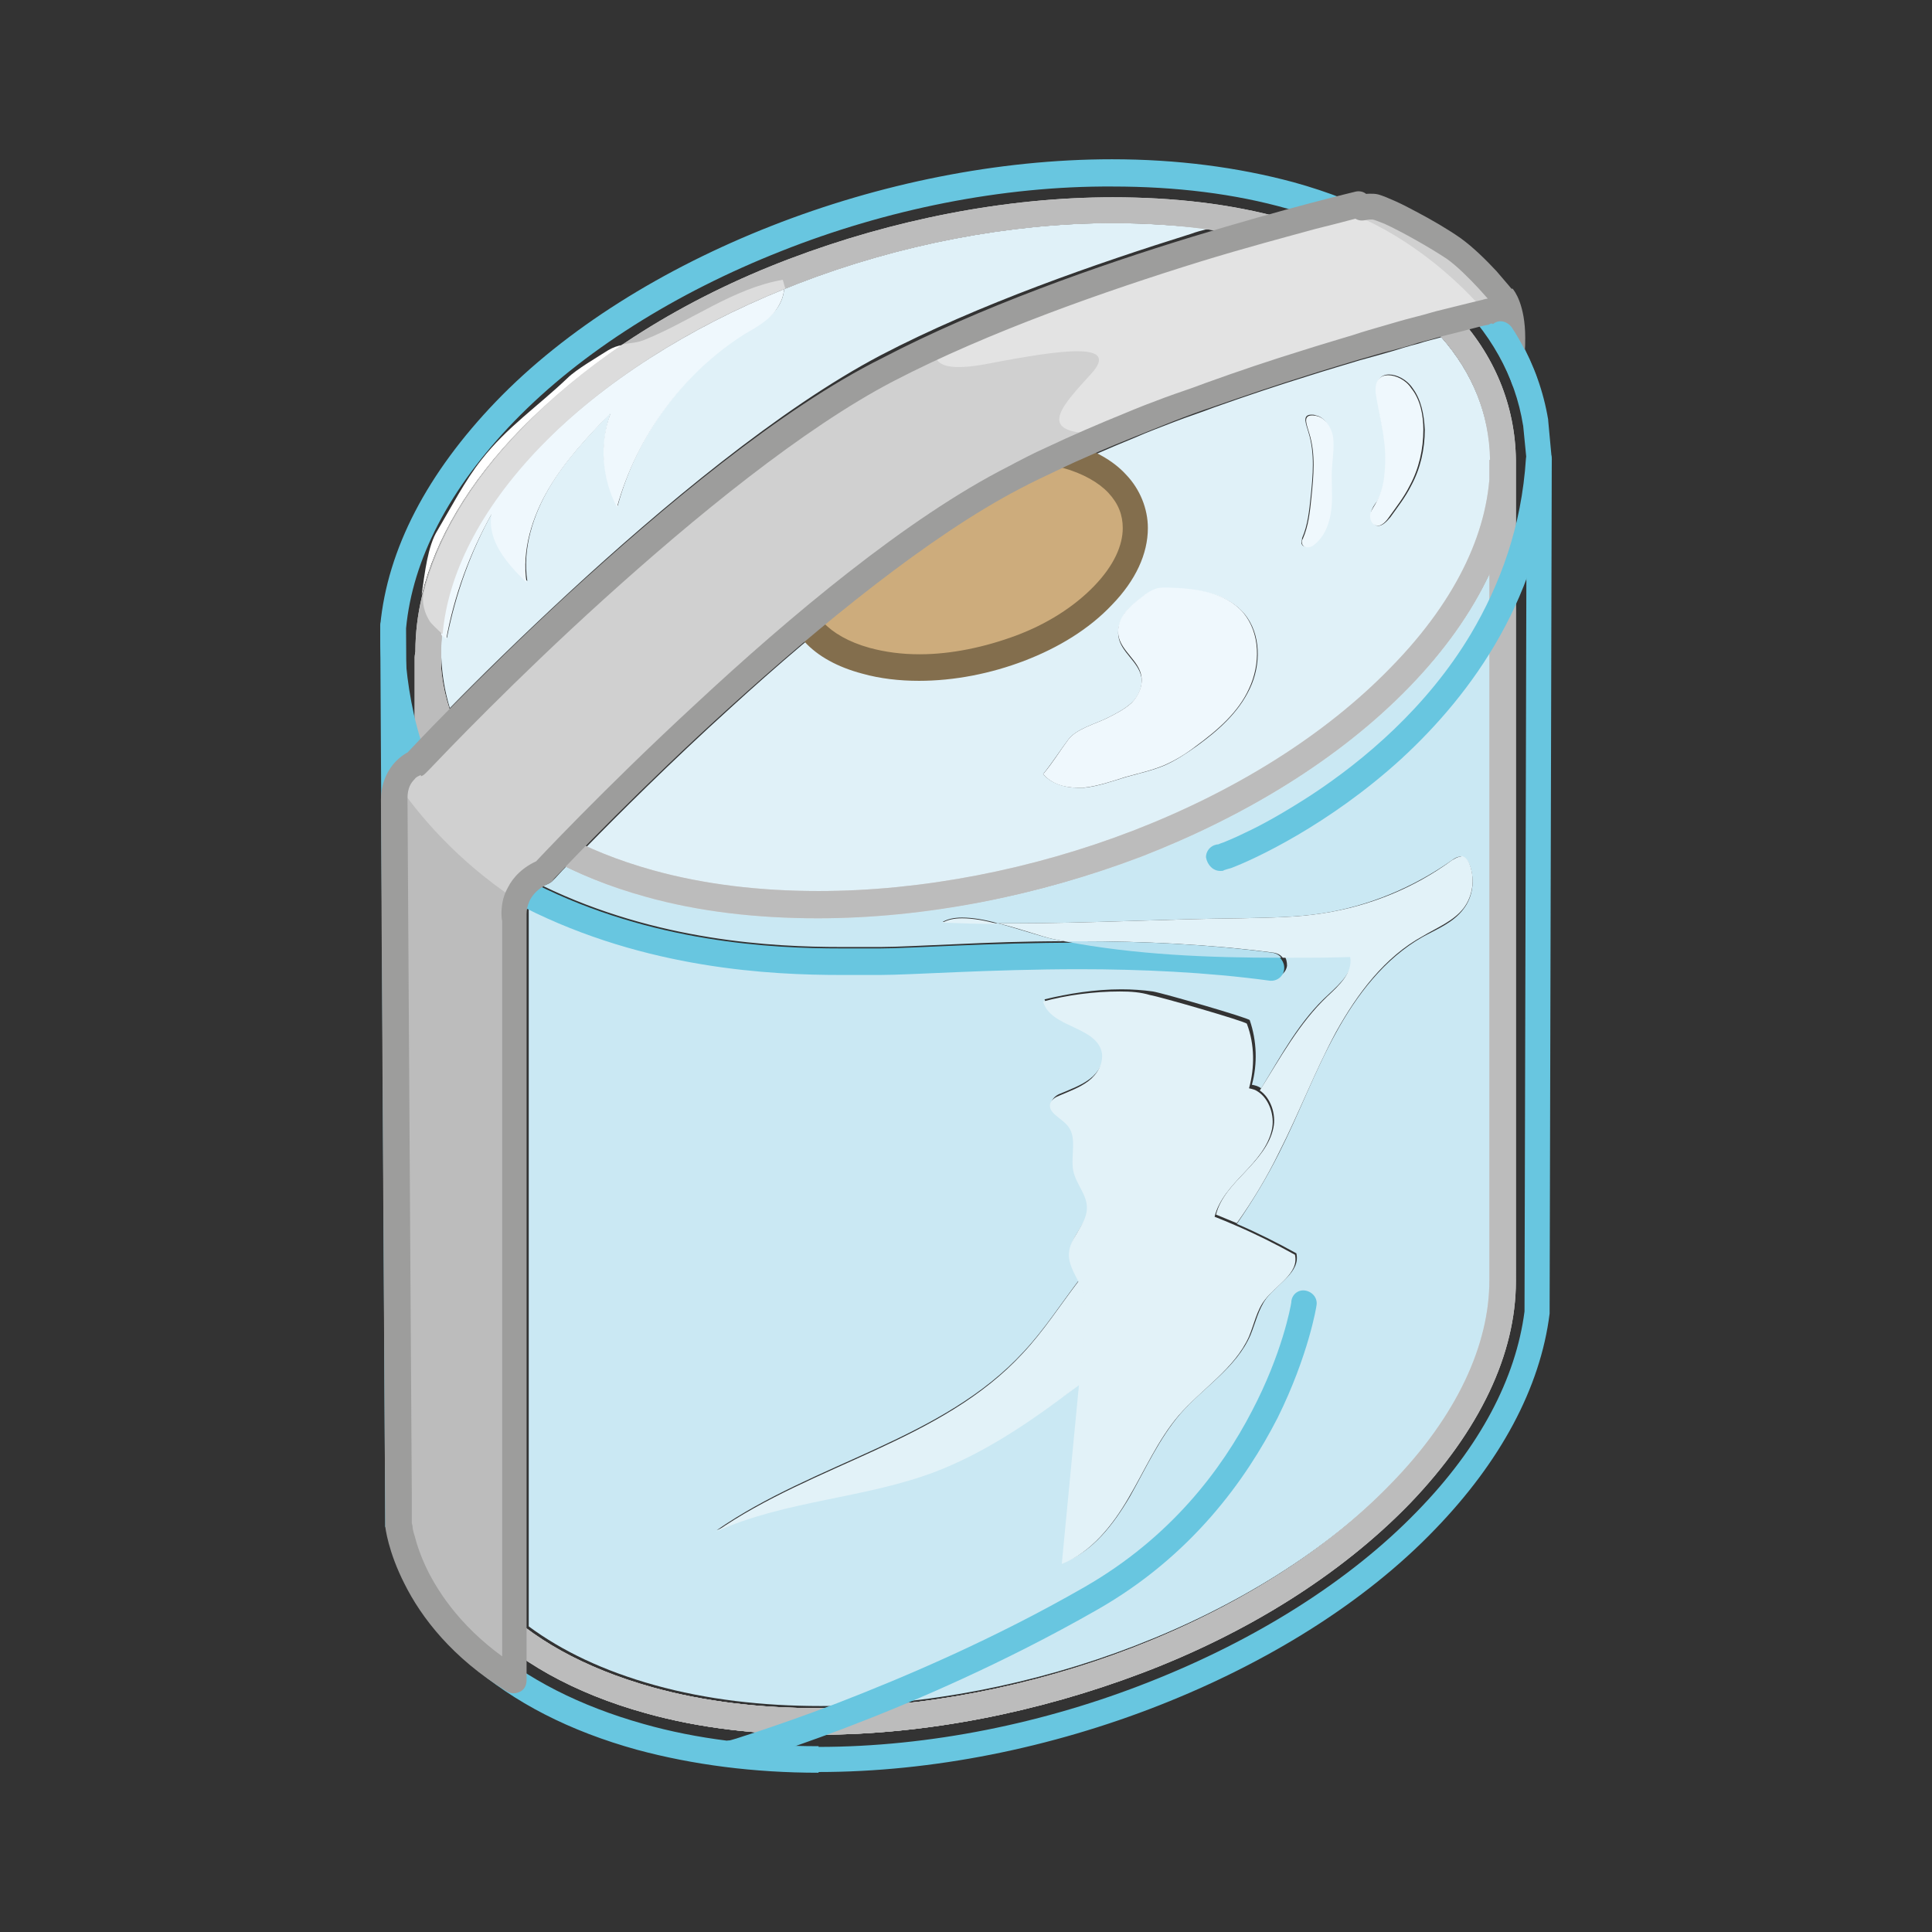 <?xml version="1.0" encoding="UTF-8"?>
<!-- Generator: Adobe Illustrator 28.3.0, SVG Export Plug-In . SVG Version: 6.00 Build 0)  -->
<svg xmlns="http://www.w3.org/2000/svg" xmlns:xlink="http://www.w3.org/1999/xlink" version="1.1" id="Livello_1" x="0px" y="0px" viewBox="0 0 269.3 269.3" style="enable-background:new 0 0 269.3 269.3;" xml:space="preserve">
<rect x="0" y="0" width="269.3" height="269.3" fill="#333333" stroke="none"/>
<style type="text/css">
	.st0{fill:#E0F1F8;}
	.st1{fill:#CAE8F3;}
	.st2{fill:#DADADA;}
	.st3{fill:#CDAC7C;}
	.st4{fill:#836E4D;}
	.st5{fill:#BCBCBC;}
	.st6{fill:#68C6E0;}
	.st7{fill:#D0D0D0;}
	.st8{fill:#E3E3E3;}
	.st9{fill:#9D9D9C;}
	.st10{fill:#EFF8FD;}
	.st11{fill:#FFFFFF;}
	.st12{fill:#DCDCDC;}
	.st13{fill:#E2F2F8;}
	.st14{fill:#B8E1F0;}
</style>
<g>
	<path class="st0" d="M155.1,31.1L155.1,31.1c-14.4,0-29.8,3-43.8,8.4c-0.7,0.3-1.3,0.5-2,0.8c-0.1,1.2-0.6,2.3-1.4,3.2   c-1.1,1.2-2.5,2-3.9,2.8c-8.6,5.4-15.2,14.2-17.9,24.2c-2.2-3.9-2.5-8.9-0.9-13.1c-3.1,3.3-6.3,6.6-8.6,10.5   c-2.3,3.9-3.8,8.6-3.1,13.1c-2.6-2.6-5.5-5.8-4.9-9.5c-3,5.4-5.1,11.3-6.3,17.4c0,0,0,0,0,0c-0.1,0-0.4-0.2-0.7-0.6   c-0.1,0.8-0.1,1.6-0.1,2.4c0,0.3,0,0.5,0,0.8c0.1,2.5,0.5,4.9,1.2,7.2c4-4.1,9.8-9.8,16.5-16c13-12,29.5-25.8,43.6-33.2   c13.6-7.1,30.1-12.8,43.2-16.9c0.8-0.3,1.6-0.5,2.4-0.7C164.1,31.4,159.6,31.1,155.1,31.1 M176.4,33.6c-2.8,0.8-5.9,1.7-9.3,2.7   c-13,4-29.3,9.7-42.6,16.6c-12.7,6.6-27.9,19-40.4,30.4c-8.3,7.6-15.4,14.6-19.9,19.2c1.2,2.4,2.9,4.7,4.9,6.9   c2.5,2.6,5.5,4.9,9.1,6.9c4-4.1,10.7-10.8,18.7-18.2c13-12,29.5-25.8,43.6-33.2c1.7-0.9,3.5-1.7,5.2-2.6c3.6-1.7,7.3-3.3,11-4.8   c1.9-0.8,3.7-1.5,5.6-2.2c1.9-0.7,3.7-1.4,5.6-2c4.6-1.6,9.1-3.1,13.4-4.5c2.5-0.8,5-1.5,7.2-2.2c1.5-0.4,3-0.9,4.3-1.3   c1.4-0.4,2.7-0.7,3.9-1.1c0.4-0.1,0.7-0.2,1.1-0.3c-4.8-4.2-11.4-7.6-19.7-9.9C177.6,33.9,177,33.7,176.4,33.6 M200.9,47   c-1,0.3-2,0.5-3.2,0.9c-1.2,0.3-2.5,0.7-3.8,1.1c-1.4,0.4-2.8,0.8-4.3,1.2c-2.3,0.7-4.7,1.4-7.2,2.2c-4.2,1.3-8.7,2.8-13.2,4.4   c-1.8,0.7-3.7,1.3-5.5,2c-1.8,0.7-3.7,1.4-5.5,2.2c-3.7,1.5-7.3,3.1-10.8,4.7c-1.7,0.8-3.5,1.7-5.1,2.5   c-12.7,6.6-27.9,19-40.4,30.4c-8.5,7.7-15.7,14.9-20.2,19.5c2.8,1.3,6,2.4,9.4,3.4c7.1,2,15,2.9,23.1,2.9h0c14.4,0,29.8-3,43.8-8.4   c14-5.4,26.8-13.2,36-22.8c9.4-9.7,13.8-19.7,13.8-28.6l0-0.4C207.6,57.8,205.3,52,200.9,47 M192.1,73.3c-0.1,0-0.2,0-0.3-0.1   c-0.6-0.2-0.8-1-0.7-1.7c0.1-0.6,0.5-1.2,0.9-1.7c0.7-1.2,1-2.7,1.1-4.1c0.4-3.9-0.7-7-1.2-10.7c-0.3-2,0.6-2.8,1.7-2.8   c1.1,0,2.5,0.7,3.3,1.9c1.2,1.6,1.6,3.7,1.7,5.8c0,2.7-0.6,5.4-1.9,7.8c-0.8,1.6-1.9,3-2.9,4.4C193.3,72.7,192.7,73.3,192.1,73.3    M182.1,76.2c-0.3,0-0.6-0.1-0.7-0.5c0-0.2,0.1-0.5,0.1-0.7c0.8-1.8,1-3.9,1.2-5.8c0.3-2.9,0.6-6-0.3-8.9c-0.3-1.1-1-2.5,0.4-2.5   c0.2,0,0.4,0,0.6,0.1c1.2,0.2,2,1.6,2.2,2.8c0.2,1.3,0,2.7-0.1,4c-0.1,2,0.1,4-0.1,6c-0.2,2-0.9,4.1-2.5,5.2   C182.8,76.1,182.4,76.2,182.1,76.2 M150.2,109.8c-1.8,0-3.7-0.6-4.8-1.9c1.3-1.6,2.3-3.2,3.5-4.8c1.1-1.5,3.8-2.2,5.4-3   c1.2-0.6,2.4-1.2,3.4-2.1c1-0.9,1.6-2.3,1.4-3.6c-0.4-2.2-2.9-3.5-3.2-5.7c-0.2-1.1,0.3-2.3,0.9-3.2c0.7-0.9,1.6-1.6,2.5-2.3   c0.5-0.4,1.1-0.8,1.7-1c0.5-0.2,1-0.2,1.5-0.2c0.1,0,0.3,0,0.4,0c3.8,0.1,8,0.6,10.5,3.5c2.4,2.8,2.4,7.2,0.8,10.5   c-1.6,3.4-4.5,5.9-7.4,8c-1.4,1-2.9,2-4.5,2.7c-1.7,0.7-3.5,1.1-5.3,1.6c-2,0.6-3.9,1.3-5.9,1.5   C150.7,109.8,150.5,109.8,150.2,109.8"></path>
	<path class="st1" d="M207.7,79.8c-2.5,5.3-6.2,10.7-11.3,15.9c-9.7,10-22.9,18.1-37.3,23.6c-14.4,5.6-30.1,8.6-45.1,8.6   c-8.4,0-16.5-1-24-3c-4.1-1.1-7.8-2.5-11.1-4.1c-0.7,0.7-1.2,1.3-1.5,1.6c-0.3,0.3-0.4,0.4-0.4,0.4c-0.2,0.2-0.4,0.3-0.6,0.4   c-0.3,0.1-0.5,0.2-0.7,0.3c15.9,7.7,32.1,8.5,41.5,8.5h0.1c2.2,0,4.1,0,5.5,0h0c2.1,0,5.8-0.2,10.6-0.4c4.3-0.2,9.4-0.4,15-0.4   c-0.5-0.1-1.1-0.2-1.6-0.3c-1.8-0.4-4.7-1.4-7.7-2.2c-2.6,0-5.1-0.1-7.7-0.2c0.7-0.4,1.6-0.6,2.7-0.6c1.5,0,3.2,0.3,5,0.8   c0.7,0,1.4,0,2.1,0c10.6,0,21.3-0.6,31.8-0.7c3.8-0.1,7.6-0.1,11.4-0.7c6.4-1,12.6-3.6,18-7.4c0.4-0.3,0.8-0.5,1.2-0.5   c0,0,0.1,0,0.1,0c0.6,0.1,1,0.7,1.2,1.3c0.7,2,0.4,4.3-0.9,6c-1.4,1.9-3.7,2.8-5.7,3.9c-5.3,3-9.2,8.1-12.1,13.4   c-3,5.4-5.1,11.2-7.9,16.7c-1.7,3.4-3.7,6.7-5.9,9.9c2.8,1.2,5.6,2.6,8.3,4.1c0.6,2.6-2.6,4.2-4.2,6.3c-1.1,1.5-1.5,3.4-2.2,5.1   c-2,4.6-6.6,7.3-9.8,11c-2.9,3.4-4.8,7.6-7,11.5c-2.3,3.9-5.2,7.7-9.3,9.2c0.8-8.3,1.6-16.7,2.4-25c-0.9,0.7-1.8,1.4-2.7,2   c-5.4,4-11,7.7-17.3,10.1c-9.9,3.8-21,4-30.7,8.4c13.7-9.5,31.5-12.6,42.8-24.9c2.9-3.1,5.2-6.7,7.8-10.1c-0.6-1.3-1.4-2.5-1.3-3.9   c0.1-2.3,2.5-3.9,2.5-6.2c0-1.9-1.5-3.5-1.9-5.3c-0.4-2.1,0.6-4.7-0.8-6.3c-0.9-1-2.8-1.8-2.4-3.1c0.2-0.5,0.7-0.9,1.3-1.1   c1.4-0.6,2.8-1.1,4-2c1.2-0.9,2.1-2.4,1.9-3.9c-0.6-3.8-7.1-3.5-8.2-7.2c3.3-0.8,7-1.4,10.7-1.4c1.5,0,3,0.1,4.4,0.3   c1.3,0.2,13.4,3.7,13.5,4c1,2.9,1.1,6.1,0.3,9c0.5,0.1,0.9,0.2,1.3,0.5c2.8-4.6,5.4-9.5,9.4-13.1c1.6-1.5,3.6-3.3,3.2-5.5   c-2.9,0-5.8,0.1-8.7,0.1c-0.3,0-0.5,0-0.7,0c0.3,0.4,0.4,0.9,0.4,1.4c-0.1,0.9-0.9,1.6-1.8,1.6c-0.1,0-0.2,0-0.2,0   c-8.8-1.2-18.1-1.6-26.5-1.6h0c-6.3,0-12.2,0.2-17,0.4c-4.8,0.2-8.6,0.4-10.8,0.4c-1.3,0-3.2,0-5.5,0c-9.7,0-26.9-0.8-43.8-9.2   c-0.1,0.3-0.1,0.6-0.1,0.8c0,0.2,0,0.4,0,0.4l0,0.3v99c4.6,3.4,10.4,6.2,17.6,8.2c7.2,2,15,2.9,23.1,2.9h0c14.4,0,29.8-3,43.8-8.4   c14-5.4,26.7-13.2,36-22.8c9.4-9.7,13.7-19.6,13.8-28.4c0-0.1,0-0.2,0-0.3V79.8z M61.6,105.2c0,0-0.1,0.1-0.1,0.1v4.4   c0.9,1.8,2,3.5,3.2,5.1c2,2.6,4.4,4.9,7.5,6.9c0.7-0.6,1.5-1.2,2.5-1.7c0.2-0.2,0.5-0.6,1-1c-3.5-2.1-6.6-4.4-9.1-7   C64.6,109.8,62.9,107.6,61.6,105.2 M61.4,116.5l0,88.6v0.4c0,0,0,0.1,0,0.1c0.2,6.6,2.7,12.6,7.7,17.7c0.2,0.3,0.5,0.5,0.7,0.7   v-95.8c0-0.2-0.1-0.5-0.1-0.8c0-0.7,0.1-1.6,0.4-2.6c-3.4-2.2-6.1-4.8-8.4-7.6C61.7,116.9,61.6,116.7,61.4,116.5"></path>
	<path class="st2" d="M209.5,64.1v-1.8h0c-0.5,0-0.9,0.2-1.3,0.5c-0.3,0.4-0.5,0.8-0.5,1.3v0.4c0,8.9-4.3,18.8-13.8,28.5   c-9.3,9.6-22,17.4-36,22.8c-14,5.4-29.4,8.4-43.8,8.4c-8.1,0-15.9-0.9-23.1-2.9c-9.7-2.7-17-6.9-21.9-12   c-4.9-5.1-7.5-11.1-7.7-17.7c0-0.5-0.3-1-0.7-1.4c-0.4-0.3-0.9-0.5-1.5-0.4l0,0c-0.8,0.2-1.4,0.9-1.4,1.8l0,113.4v0.4v0.1   c0,0.6,0.3,1.1,0.7,1.5c0.4,0.4,1,0.5,1.6,0.3h0l-0.5-1.8l-1.8,0.1c0.2,7.5,3.2,14.5,8.7,20.2c5.5,5.7,13.4,10.2,23.5,13   c7.5,2.1,15.6,3,24,3c14.9,0,30.6-3.1,45.1-8.6s27.6-13.6,37.3-23.6c9.8-10.2,14.8-20.9,14.8-31l-1.8,0l0.3,1.8l0,0   c0.8-0.2,1.5-0.9,1.5-1.8V64.1c0-1-0.8-1.8-1.8-1.8V64.1h-1.8v114.4h1.8l-0.3-1.8l0,0c-0.8,0.2-1.5,0.9-1.5,1.8   c0,8.8-4.4,18.8-13.8,28.4c-9.3,9.6-22,17.4-36,22.8c-14,5.4-29.4,8.4-43.8,8.4c-8.1,0-15.9-0.9-23.1-2.9c-9.7-2.7-17-6.9-21.9-12   c-4.9-5.1-7.5-11.2-7.7-17.7c0-0.6-0.3-1.1-0.7-1.4s-1-0.4-1.5-0.3h0l0.5,1.8h1.8v-0.1v-0.4l0-113.4h-1.8l0.4,1.8l0,0l-0.4-1.8   l-1.8,0.1c0.2,7.5,3.2,14.5,8.7,20.2c5.5,5.7,13.4,10.2,23.5,13c7.5,2.1,15.6,3,24,3c14.9,0,30.6-3.1,45.1-8.6   c14.4-5.6,27.6-13.6,37.3-23.6c9.9-10.2,14.8-21,14.8-31.1v-0.4L209.5,64.1l0,1.8h0V64.1h-1.8H209.5z"></path>
	<path class="st2" d="M209.5,64.1v-1.8h0c-0.5,0-0.9,0.2-1.3,0.5c-0.3,0.3-0.5,0.8-0.5,1.3v0L209.5,64.1l1.8,0   c-0.1-7.6-3-14.7-8.5-20.5s-13.4-10.3-23.7-13.1c-7.5-2.1-15.6-3-24-3c-14.9,0-30.6,3.1-45.1,8.6S82.4,49.7,72.7,59.7   c-9.9,10.2-14.8,21-14.8,31.1c0,0.3,0,0.6,0,0.9l1.8-0.1l-0.4-1.8l0,0c-0.8,0.2-1.4,0.9-1.4,1.8l0,113.4v0.4v0.1   c0,0.6,0.3,1.1,0.7,1.5c0.4,0.4,1,0.5,1.6,0.3h0l-0.5-1.8l-1.8,0.1c0.2,7.5,3.2,14.5,8.7,20.2c5.5,5.7,13.4,10.2,23.5,13   c7.5,2.1,15.6,3,24,3c14.9,0,30.6-3.1,45.1-8.6s27.6-13.6,37.3-23.6c9.8-10.2,14.8-20.9,14.8-31l-1.8,0l0.3,1.8l0,0   c0.8-0.2,1.5-0.9,1.5-1.8V64.1c0-1-0.8-1.8-1.8-1.8V64.1h-1.8v114.4h1.8l-0.3-1.8l0,0c-0.8,0.2-1.5,0.9-1.5,1.8   c0,8.8-4.4,18.8-13.8,28.4c-9.3,9.6-22,17.4-36,22.8c-14,5.4-29.4,8.4-43.8,8.4c-8.1,0-15.9-0.9-23.1-2.9c-9.7-2.7-17-6.9-21.9-12   c-4.9-5.1-7.5-11.2-7.7-17.7c0-0.6-0.3-1.1-0.7-1.4s-1-0.4-1.5-0.3h0l0.5,1.8h1.8v-0.1v-0.4l0-113.4h-1.8l0.4,1.8l0,0   c0.9-0.2,1.5-1,1.4-1.9c0-0.3,0-0.5,0-0.8c0-8.9,4.4-18.8,13.8-28.5c9.3-9.6,22-17.4,36-22.8c14-5.4,29.4-8.4,43.8-8.4   c8.1,0,15.9,0.9,23.1,2.9c9.8,2.7,17.1,7,22,12.2c4.9,5.2,7.4,11.3,7.5,18c0,1,0.8,1.8,1.8,1.8c1,0,1.8-0.8,1.8-1.8v0H209.5l0,1.8   h0V64.1h-1.8H209.5z"></path>
	<path class="st3" d="M120.7,92.1c-10.6-2.9-12.9-11.7-5.2-19.6c7.7-7.9,22.5-12,33.1-9.1c10.6,2.9,12.9,11.7,5.2,19.6   C146,90.9,131.2,95,120.7,92.1"></path>
	<path class="st4" d="M120.7,92.1l0.5-1.8c-2.9-0.8-5.1-2.1-6.4-3.5c-1.4-1.5-2-3.1-2-4.9c0-2.4,1.2-5.2,4-8.1   c2.8-2.9,6.6-5.3,10.9-6.9c4.3-1.7,9-2.6,13.4-2.6c2.5,0,4.8,0.3,7,0.9c2.9,0.8,5.1,2.1,6.4,3.5c1.4,1.5,2,3.1,2,4.9   c0,2.4-1.2,5.2-4,8.1c-2.8,2.9-6.6,5.3-10.9,6.9s-9,2.6-13.4,2.6c-2.5,0-4.8-0.3-7-0.9L120.7,92.1l-0.5,1.8c2.5,0.7,5.2,1,7.9,1   c4.9,0,10-1,14.7-2.8c4.7-1.8,9-4.4,12.2-7.8c3.3-3.4,5-7.1,5-10.7c0-2.7-1.1-5.4-3-7.4c-1.9-2.1-4.7-3.6-8.1-4.5   c-2.5-0.7-5.2-1-7.9-1c-4.9,0-10,1-14.7,2.8c-4.7,1.8-9,4.4-12.2,7.8c-3.3,3.4-5,7.1-5,10.7c0,2.7,1.1,5.4,3,7.4   c1.9,2.1,4.7,3.6,8.1,4.5L120.7,92.1z"></path>
	<path class="st5" d="M209.5,64.1v-1.8h0c-0.5,0-0.9,0.2-1.3,0.5c-0.3,0.4-0.5,0.8-0.5,1.3v0.4c0,8.9-4.3,18.8-13.8,28.5   c-9.3,9.6-22,17.4-36,22.8c-14,5.4-29.4,8.4-43.8,8.4c-8.1,0-15.9-0.9-23.1-2.9c-9.7-2.7-17-6.9-21.9-12   c-4.9-5.1-7.5-11.1-7.7-17.7c0-0.5-0.3-1-0.7-1.4c-0.4-0.3-0.9-0.5-1.5-0.4l0,0c-0.8,0.2-1.4,0.9-1.4,1.8l0,113.4v0.4v0.1   c0,0.6,0.3,1.1,0.7,1.5c0.4,0.4,1,0.5,1.6,0.3h0l-0.5-1.8l-1.8,0.1c0.2,7.5,3.2,14.5,8.7,20.2c5.5,5.7,13.4,10.2,23.5,13   c7.5,2.1,15.6,3,24,3c14.9,0,30.6-3.1,45.1-8.6s27.6-13.6,37.3-23.6c9.8-10.2,14.8-20.9,14.8-31l-1.8,0l0.3,1.8l0,0   c0.8-0.2,1.5-0.9,1.5-1.8V64.1c0-1-0.8-1.8-1.8-1.8V64.1h-1.8v114.4h1.8l-0.3-1.8l0,0c-0.8,0.2-1.5,0.9-1.5,1.8   c0,8.8-4.4,18.8-13.8,28.4c-9.3,9.6-22,17.4-36,22.8c-14,5.4-29.4,8.4-43.8,8.4c-8.1,0-15.9-0.9-23.1-2.9c-9.7-2.7-17-6.9-21.9-12   c-4.9-5.1-7.5-11.2-7.7-17.7c0-0.6-0.3-1.1-0.7-1.4s-1-0.4-1.5-0.3h0l0.5,1.8h1.8v-0.1v-0.4l0-113.4h-1.8l0.4,1.8l0,0l-0.4-1.8   l-1.8,0.1c0.2,7.5,3.2,14.5,8.7,20.2c5.5,5.7,13.4,10.2,23.5,13c7.5,2.1,15.6,3,24,3c14.9,0,30.6-3.1,45.1-8.6   c14.4-5.6,27.6-13.6,37.3-23.6c9.9-10.2,14.8-21,14.8-31.1v-0.4L209.5,64.1l0,1.8h0V64.1h-1.8H209.5z"></path>
	<path class="st5" d="M209.5,64.1v-1.8h0c-0.5,0-0.9,0.2-1.3,0.5c-0.3,0.3-0.5,0.8-0.5,1.3v0L209.5,64.1l1.8,0   c-0.1-7.6-3-14.7-8.5-20.5s-13.4-10.3-23.7-13.1c-7.5-2.1-15.6-3-24-3c-14.9,0-30.6,3.1-45.1,8.6S82.4,49.7,72.7,59.7   c-9.9,10.2-14.8,21-14.8,31.1c0,0.3,0,0.6,0,0.9l1.8-0.1l-0.4-1.8l0,0c-0.8,0.2-1.4,0.9-1.4,1.8l0,113.4v0.4v0.1   c0,0.6,0.3,1.1,0.7,1.5c0.4,0.4,1,0.5,1.6,0.3h0l-0.5-1.8l-1.8,0.1c0.2,7.5,3.2,14.5,8.7,20.2c5.5,5.7,13.4,10.2,23.5,13   c7.5,2.1,15.6,3,24,3c14.9,0,30.6-3.1,45.1-8.6s27.6-13.6,37.3-23.6c9.8-10.2,14.8-20.9,14.8-31l-1.8,0l0.3,1.8l0,0   c0.8-0.2,1.5-0.9,1.5-1.8V64.1c0-1-0.8-1.8-1.8-1.8V64.1h-1.8v114.4h1.8l-0.3-1.8l0,0c-0.8,0.2-1.5,0.9-1.5,1.8   c0,8.8-4.4,18.8-13.8,28.4c-9.3,9.6-22,17.4-36,22.8c-14,5.4-29.4,8.4-43.8,8.4c-8.1,0-15.9-0.9-23.1-2.9c-9.7-2.7-17-6.9-21.9-12   c-4.9-5.1-7.5-11.2-7.7-17.7c0-0.6-0.3-1.1-0.7-1.4s-1-0.4-1.5-0.3h0l0.5,1.8h1.8v-0.1v-0.4l0-113.4h-1.8l0.4,1.8l0,0   c0.9-0.2,1.5-1,1.4-1.9c0-0.3,0-0.5,0-0.8c0-8.9,4.4-18.8,13.8-28.5c9.3-9.6,22-17.4,36-22.8c14-5.4,29.4-8.4,43.8-8.4   c8.1,0,15.9,0.9,23.1,2.9c9.8,2.7,17.1,7,22,12.2c4.9,5.2,7.4,11.3,7.5,18c0,1,0.8,1.8,1.8,1.8c1,0,1.8-0.8,1.8-1.8v0H209.5l0,1.8   h0V64.1h-1.8H209.5z"></path>
	<path class="st6" d="M114.1,245.2v-1.8c-8.8,0-17-1-24.4-3.1c-8.9-2.5-16.3-6.3-21.8-11.1c-5.5-4.8-9.1-10.6-10.7-17.1l-1.7,0.4   l1.8,0L56.6,87.4l-1.8,0l1.8,0.2c0.9-9.6,6-19.5,15.1-28.9c9.4-9.7,22.5-17.9,37.2-23.7c14.6-5.8,30.8-9.1,46.2-9   c8.8,0,17,1,24.4,3.1c9.4,2.6,17.1,6.7,22.6,11.9c5.6,5.2,9.1,11.4,10.2,18.3l1.8-0.3l-1.8,0.2l0.5,5.1l-0.3,118.7h1.8l-1.8-0.2   c-1.2,9.3-6.2,18.9-15,27.9c-9.4,9.7-22.5,17.9-37.2,23.7c-14.6,5.8-30.8,9.1-46.2,9.1h0V245.2v1.8h0c15.9,0,32.5-3.4,47.5-9.3   s28.6-14.3,38.4-24.5c9.1-9.4,14.7-19.7,16-30.1l0-0.1l0.3-119l-0.5-5.4l0-0.1c-1.3-7.8-5.3-14.8-11.4-20.4   c-6.1-5.6-14.3-10-24.1-12.7c-7.8-2.1-16.3-3.2-25.3-3.2c-15.9,0-32.5,3.4-47.5,9.3c-15,5.9-28.6,14.3-38.4,24.5   C59.6,65.9,54,76.5,53,87.2l0,0.1l0.7,125.5l0.1,0.2c1.7,7.3,5.8,13.7,11.8,19c6,5.3,13.8,9.3,23.2,11.9c7.8,2.1,16.3,3.2,25.3,3.2   V245.2z"></path>
	<path class="st6" d="M170.1,121.4c0.3,0,0.4,0,0.5-0.1c0.3-0.1,0.6-0.2,1-0.3c3.2-1.2,13.6-6,23.7-15.2c10-9.2,19.8-22.8,21-41.6   c0.1-1-0.7-1.9-1.7-2c-1-0.1-1.8,0.7-1.9,1.7c-0.6,9.5-3.6,17.6-7.7,24.5c-6.1,10.2-14.9,17.6-22.2,22.4c-3.7,2.4-6.9,4.2-9.3,5.3   c-1.2,0.6-2.2,1-2.9,1.3c-0.3,0.1-0.6,0.2-0.8,0.3l-0.2,0l0.1,0.5l-0.1-0.5l0,0l0.1,0.5l-0.1-0.5l0.3,1.6v-1.6c-0.2,0-0.3,0-0.3,0   l0.3,1.6v-1.6c-1,0-1.8,0.8-1.8,1.8C168.3,120.6,169.1,121.4,170.1,121.4"></path>
	<path class="st6" d="M102.1,246.2c0.1,0,24.9-7,50.8-21.8c13.2-7.5,20.8-18.2,25.2-26.8c4.3-8.7,5.4-15.5,5.4-15.6   c0.2-1-0.5-1.9-1.5-2.1c-1-0.2-1.9,0.5-2,1.5l0,0.1c-0.1,0.7-1.3,7.2-5.5,15.2c-4.2,8.1-11.3,17.6-23.3,24.5   c-12.7,7.3-25.2,12.6-34.5,16.2c-4.7,1.8-8.5,3.1-11.2,4c-1.3,0.4-2.4,0.8-3.1,1c-0.4,0.1-0.6,0.2-0.8,0.2s-0.3,0.1-0.3,0.1   c-1,0.3-1.5,1.3-1.3,2.2C100.2,245.9,101.2,246.5,102.1,246.2"></path>
	<path class="st6" d="M53,87.3c0,0,0,0.5,0,1.3c0,2.8,0.3,9.7,2.9,17.3c1.3,3.8,3.2,7.7,6,11.3c2.8,3.6,6.4,6.9,11.2,9.3   c17,8.6,34.4,9.4,44.1,9.4c2.3,0,4.2,0,5.5,0c2.2,0,6-0.2,10.8-0.4c4.8-0.2,10.7-0.4,17-0.4c8.4,0,17.7,0.4,26.5,1.6   c1,0.1,1.9-0.6,2-1.6c0.1-1-0.6-1.9-1.5-2.1c-9-1.2-18.4-1.6-27-1.6c-6.4,0-12.3,0.2-17.1,0.4c-4.8,0.2-8.6,0.4-10.7,0.4   c-1.4,0-3.2,0-5.5,0c-9.6,0-26.3-0.8-42.6-9c-4.3-2.2-7.5-5-10-8.3c-3.7-4.8-5.8-10.4-6.9-15.3c-1.1-4.9-1.3-9.1-1.3-10.9   c0-0.4,0-0.6,0-0.8l0-0.2v-0.1c0.1-1-0.7-1.9-1.7-1.9C53.9,85.5,53,86.3,53,87.3z"></path>
	<path class="st7" d="M209.5,41.6c0,0-3.7-4.7-7-7c-3.3-2.3-9.2-5.4-10.9-5.8c-0.6-0.1-1.2-0.1-1.8,0l-0.5-0.4c0,0-38.7,9-65.7,23   C96,65.7,58,106.3,58,106.3s-3.1,1.1-3.1,5.1s0.6,101.1,0.6,101.1s1.2,12.6,16.1,21.7V128.1c0,0-0.8-4.5,4.1-6.5   c0,0,38-40.7,65.7-55c1.7-0.9,3.4-1.7,5.2-2.6c3.5-1.7,7.2-3.3,10.9-4.8c1.9-0.7,3.7-1.5,5.6-2.2c1.9-0.7,3.7-1.4,5.5-2   c4.6-1.6,9.1-3.1,13.3-4.4c2.5-0.8,4.9-1.5,7.2-2.2c1.5-0.4,3-0.9,4.3-1.2c1.4-0.4,2.7-0.7,3.9-1.1c1.2-0.3,2.3-0.6,3.3-0.9   c4-1.1,6.5-1.6,6.5-1.6s3.4-1.9,3.7,5.6C211.2,43.6,209.5,41.6,209.5,41.6"></path>
	<path class="st5" d="M71.6,234.3V128.1c0,0-0.2-1.2,0.3-2.7c-8.3-5.5-13.7-12-16.6-16.3c-0.3,0.7-0.4,1.4-0.4,2.4   c0,4,0.6,101.1,0.6,101.1S56.7,225.2,71.6,234.3"></path>
	<path class="st8" d="M186.3,29c-8.6,2.2-33.9,8.9-55.2,18.6c0,0-3.8,5.1,6.6,3.1c10.4-2,18.5-3.1,14.4,1.4c-4,4.4-7.6,8.1,0,8.3   c0.8,0,2.1-0.2,3.7-0.5c0.6-0.2,1.1-0.5,1.7-0.7c1.9-0.7,3.7-1.5,5.6-2.2c1.9-0.7,3.7-1.4,5.5-2c4.6-1.6,9.1-3.1,13.3-4.4   c2.5-0.8,4.9-1.5,7.2-2.2c1.5-0.4,3-0.9,4.3-1.2c1.4-0.4,2.7-0.7,3.9-1.1c1.2-0.3,2.3-0.6,3.3-0.9c4-1.1,6.5-1.6,6.5-1.6   S198.9,33.3,186.3,29"></path>
	<path class="st9" d="M209.5,41.6l1.4-1.1c0,0-1-1.2-2.3-2.7c-1.4-1.5-3.2-3.3-5-4.6c-1.7-1.2-4.1-2.6-6.2-3.7   c-1.1-0.6-2.1-1.1-3-1.5c-0.9-0.4-1.6-0.7-2.3-0.9c-0.4-0.1-0.8-0.1-1.2-0.1c-0.5,0-0.9,0.1-1.3,0.1l0.3,1.8l1.1-1.4l-0.5-0.4   c-0.4-0.4-1-0.5-1.5-0.4c0,0-9.7,2.3-22.8,6.3c-13.1,4-29.6,9.8-43.2,16.9C108.7,57,92.3,70.8,79.2,82.8   c-13,12-22.5,22.2-22.5,22.2l1.3,1.3l-0.6-1.7c-0.2,0.1-1.1,0.4-2.2,1.5c-1,1-2.1,2.9-2.1,5.3c0,4,0.6,101.1,0.6,101.1l0,0.2   c0,0.2,0.4,3.6,2.7,8.1c2.3,4.6,6.6,10.3,14.3,15c0.6,0.3,1.2,0.3,1.8,0c0.6-0.3,0.9-0.9,0.9-1.6V128.1l0-0.3l-0.5,0.1l0.5-0.1l0,0   l-0.5,0.1l0.5-0.1c0,0,0-0.2,0-0.4c0-0.5,0.1-1.2,0.5-2c0.4-0.7,1-1.5,2.5-2.2c0.2-0.1,0.4-0.2,0.6-0.4c0,0,0.1-0.2,0.4-0.5   c2.1-2.2,11.9-12.5,24.4-23.8c12.5-11.3,27.7-23.8,40.4-30.4c1.7-0.9,3.4-1.7,5.1-2.5c3.5-1.7,7.1-3.2,10.8-4.7   c1.8-0.7,3.7-1.5,5.5-2.2c1.8-0.7,3.7-1.4,5.5-2c4.6-1.6,9-3.1,13.2-4.4c2.5-0.8,4.9-1.5,7.2-2.2c1.5-0.4,3-0.9,4.3-1.2   c1.4-0.4,2.7-0.7,3.8-1.1c1.2-0.3,2.3-0.6,3.3-0.9c2-0.5,3.6-0.9,4.7-1.2c1.1-0.3,1.7-0.4,1.7-0.4c0.2,0,0.3-0.1,0.5-0.2l-0.4-0.8   l0.4,0.8l0.1,0l-0.4-0.8l0.4,0.8l0.1,0h0c0,0,0.2,0.1,0.4,0.7c0.2,0.6,0.5,1.7,0.6,3.4c0,1,0.8,1.7,1.7,1.7c0.9,0,1.7-0.7,1.8-1.7   c0.1-0.7,0.1-1.4,0.1-2.1c0-4.6-1.5-6.6-1.8-6.9L209.5,41.6l1.4-1.1L209.5,41.6l-1.3,1.2l0.9-0.8l-1,0.8l0,0l0.9-0.8l-1,0.8   l0.2-0.1l-0.2,0.1l0,0l0.2-0.1l-0.2,0.1c0,0,0.9,1.2,0.9,4.5c0,0.5,0,1.1-0.1,1.7l1.8,0.2l1.8-0.1c-0.1-2.7-0.6-4.5-1.4-5.7   c-0.4-0.6-1-1.1-1.5-1.4c-0.6-0.3-1.2-0.4-1.7-0.4c-1,0-1.6,0.4-1.7,0.4l0.9,1.6l-0.4-1.8c0,0-2.5,0.6-6.5,1.6   c-1,0.3-2.1,0.6-3.3,0.9c-1.2,0.3-2.5,0.7-3.9,1.1c-1.4,0.4-2.8,0.8-4.3,1.3c-2.3,0.7-4.7,1.4-7.2,2.2c-4.2,1.3-8.7,2.8-13.4,4.5   c-1.8,0.7-3.7,1.3-5.6,2c-1.9,0.7-3.7,1.4-5.6,2.2c-3.7,1.5-7.4,3.1-11,4.8c-1.8,0.8-3.5,1.7-5.2,2.6C126.4,72.2,110,86,97,98.1   c-13,12-22.5,22.2-22.5,22.2l1.3,1.3l-0.7-1.7c-2.2,0.9-3.6,2.4-4.3,3.8c-0.8,1.4-0.9,2.8-0.9,3.7c0,0.6,0.1,1,0.1,1l1.8-0.3h-1.8   v106.2h1.8l0.9-1.6c-7.1-4.4-10.9-9.5-13-13.6c-1-2-1.6-3.8-1.9-5c-0.2-0.6-0.3-1.1-0.3-1.4l-0.1-0.4l0-0.1l-1.8,0.2l1.8,0   c0,0,0-1.5,0-4.2c-0.1-18.6-0.6-93.5-0.6-96.9c0-1.5,0.5-2.2,1-2.7c0.2-0.3,0.5-0.4,0.7-0.5l0.2-0.1l0,0l-0.3-0.7l0.3,0.8l0,0   l-0.3-0.7l0.3,0.8c0.3-0.1,0.5-0.3,0.7-0.5c0,0,0.1-0.1,0.4-0.4c2.1-2.2,11.9-12.5,24.4-23.8c12.5-11.3,27.7-23.8,40.4-30.4   c13.3-6.9,29.7-12.6,42.6-16.6c6.5-2,12.2-3.5,16.2-4.6c2-0.5,3.6-0.9,4.7-1.2c1.1-0.3,1.7-0.4,1.7-0.4l-0.4-1.8l-1.2,1.4l0.5,0.4   c0.4,0.4,1,0.5,1.5,0.4c0.2,0,0.5-0.1,0.7-0.1l0.4,0c0.2,0,0.9,0.3,1.7,0.6c2.4,1.1,6.3,3.3,8.7,4.9c1.4,1,3.1,2.7,4.4,4.1   c0.6,0.7,1.2,1.3,1.6,1.8c0.2,0.2,0.3,0.4,0.4,0.5l0.1,0.2l0.1,0.1L209.5,41.6z"></path>
	<path class="st6" d="M207.8,47.6c1.2,1.9,2.3,3.9,3,6c0.4,0.9,1.4,1.4,2.3,1.1c0.9-0.4,1.4-1.4,1-2.4c-0.9-2.3-2-4.6-3.4-6.7   c-0.6-0.8-1.7-1.1-2.5-0.5C207.4,45.6,207.2,46.7,207.8,47.6z"></path>
	<path class="st10" d="M162.5,81.9c-0.5,0-1,0-1.5,0.2c-0.6,0.2-1.2,0.6-1.7,1c-0.9,0.7-1.8,1.4-2.5,2.3c-0.7,0.9-1.1,2.1-0.9,3.2   c0.4,2.2,2.9,3.5,3.2,5.7c0.2,1.3-0.4,2.7-1.4,3.7c-1,0.9-2.2,1.5-3.4,2.1c-1.6,0.8-4.3,1.5-5.4,3c-1.2,1.6-2.2,3.3-3.5,4.8   c1.2,1.4,3,1.9,4.8,1.9c0.3,0,0.5,0,0.8,0c2-0.2,4-0.9,5.9-1.5c1.8-0.5,3.6-0.9,5.3-1.6c1.6-0.7,3.1-1.6,4.5-2.7   c3-2.2,5.9-4.7,7.4-8c1.6-3.4,1.6-7.7-0.8-10.6c-2.5-2.9-6.7-3.4-10.5-3.5C162.7,81.9,162.6,81.9,162.5,81.9"></path>
	<path class="st11" d="M86.7,48.1c-0.6,0.1-1.2,0.3-1.9,0.7c-1.4,0.9-4.5,2.7-5.7,3.9c-4.2,4-8.4,6.8-12,11.4   c-2.3,2.9-4.2,6.6-6.1,9.8c-1.4,2.2-1.8,6.1-2.2,8.8c0,0.1,0,0.1,0,0.2c1.9-7.7,6.5-15.6,13.8-23.1C76.8,55.5,81.6,51.6,86.7,48.1"></path>
	<path class="st10" d="M109.3,40.3c-13.3,5.4-25.2,12.9-34.1,22c-8.6,8.9-13,17.9-13.7,26.2c0.4,0.3,0.7,0.6,0.7,0.6c0,0,0,0,0,0   c1.1-6.1,3.3-12,6.3-17.4c-0.6,3.7,2.2,6.9,4.9,9.5c-0.7-4.5,0.8-9.2,3.1-13.1c2.3-3.9,5.5-7.3,8.6-10.5c-1.6,4.2-1.2,9.1,0.9,13.1   c2.8-10,9.3-18.8,17.9-24.2c1.4-0.8,2.8-1.6,3.9-2.8C108.7,42.6,109.2,41.5,109.3,40.3"></path>
	<path class="st12" d="M109.1,39c-6.9,1.2-12.7,5.7-19.1,8.3c-1.1,0.5-2.2,0.5-3.2,0.7c-5.2,3.5-9.9,7.4-14,11.7   c-7.3,7.5-11.9,15.4-13.8,23.1c-0.2,1.3,0.2,2.7,0.9,3.8c0.1,0.2,1.1,1.2,1.8,1.8c0.7-8.2,5.1-17.3,13.7-26.2   c8.8-9.1,20.8-16.7,34.1-22C109.3,39.9,109.3,39.5,109.1,39"></path>
	<path class="st10" d="M182.9,57.9c-1.4,0-0.7,1.4-0.4,2.5c0.9,2.9,0.6,5.9,0.3,8.9c-0.2,2-0.4,4-1.2,5.8c-0.1,0.2-0.2,0.4-0.1,0.7   c0.1,0.3,0.4,0.5,0.7,0.5c0.3,0,0.7-0.1,0.9-0.3c1.6-1.2,2.3-3.2,2.5-5.2c0.2-2-0.1-4,0.1-6c0.1-1.3,0.3-2.7,0.1-4   c-0.2-1.1-1-2.5-2.2-2.8C183.2,57.9,183,57.9,182.9,57.9"></path>
	<path class="st10" d="M193.5,52.3c-1.2,0-2,0.8-1.7,2.8c0.6,3.7,1.6,6.8,1.2,10.7c-0.1,1.4-0.4,2.8-1.1,4.1   c-0.3,0.6-0.7,1.1-0.9,1.7c-0.1,0.6,0.1,1.4,0.7,1.6c0.1,0,0.2,0.1,0.3,0.1c0.6,0,1.2-0.6,1.6-1.2c1-1.4,2.1-2.8,2.9-4.4   c1.3-2.4,1.9-5.1,1.9-7.8c0-2-0.4-4.2-1.7-5.8C196,53,194.6,52.3,193.5,52.3"></path>
	<path class="st13" d="M203.6,119.4c-0.4,0-0.8,0.3-1.2,0.5c-5.3,3.9-11.5,6.4-18,7.4c-3.8,0.6-7.6,0.6-11.4,0.7   c-10.5,0.1-21.2,0.7-31.8,0.7c-0.7,0-1.4,0-2.1,0c3,0.7,5.9,1.8,7.7,2.2c0.5,0.1,1.1,0.2,1.6,0.3c0.7,0,1.4,0,2.2,0   c8.5,0,17.9,0.4,27,1.6c0.5,0.1,0.9,0.3,1.2,0.7c0.2,0,0.5,0,0.7,0c2.9,0,5.8,0,8.7-0.1c0.4,2.2-1.6,4-3.2,5.5   c-3.9,3.7-6.5,8.5-9.4,13.1c1.5,1,2.3,3.3,1.9,5.2c-0.5,2.4-2.2,4.3-3.9,6.1c-1.7,1.8-3.5,3.6-4.1,6c1,0.4,1.9,0.8,2.9,1.2   c2.2-3.1,4.2-6.4,5.9-9.9c2.8-5.5,5-11.3,7.9-16.7c3-5.4,6.8-10.5,12.1-13.4c2-1.2,4.3-2.1,5.7-3.9c1.3-1.7,1.6-4,0.9-6   c-0.2-0.6-0.6-1.2-1.2-1.3C203.7,119.4,203.6,119.4,203.6,119.4"></path>
	<path class="st14" d="M150.5,131.2c-0.7,0-1.4,0-2.2,0c10,1.9,20.1,2.3,30.3,2.3c-0.3-0.4-0.7-0.6-1.2-0.7   C168.4,131.6,159,131.2,150.5,131.2"></path>
	<path class="st13" d="M134.1,128c-1.1,0-2,0.2-2.7,0.6c2.5,0.1,5.1,0.2,7.7,0.2C137.3,128.3,135.6,128,134.1,128 M150.4,178.5   c-2.6,3.4-4.9,7-7.8,10.1c-11.3,12.3-29.1,15.4-42.8,24.9c9.7-4.4,20.8-4.6,30.7-8.4c6.2-2.4,11.9-6.1,17.3-10.1   c0.9-0.7,1.8-1.3,2.7-2c0.2-2.4,0.5-4.8,0.7-7.2c0.2-2,0.4-4.1-0.3-6C150.8,179.3,150.6,178.9,150.4,178.5"></path>
	<path class="st13" d="M156.1,138.2c-3.6,0-7.4,0.5-10.7,1.4c1,3.7,7.5,3.4,8.2,7.2c0.2,1.5-0.7,3-1.9,3.9c-1.2,0.9-2.6,1.4-4,2   c-0.5,0.2-1.1,0.5-1.3,1.1c-0.4,1.3,1.5,2,2.4,3.1c1.4,1.6,0.4,4.2,0.8,6.3c0.4,1.9,2,3.4,1.9,5.3c-0.1,2.3-2.4,4-2.5,6.2   c-0.1,1.4,0.7,2.7,1.3,3.9c0.2,0.4,0.4,0.8,0.5,1.2c0.7,1.9,0.5,4,0.3,6c-0.2,2.4-0.5,4.8-0.7,7.2c-0.8,8.3-1.6,16.7-2.4,25   c4.1-1.6,7.1-5.4,9.3-9.2c2.3-3.9,4.1-8.1,7-11.5c3.2-3.7,7.8-6.5,9.8-11c0.7-1.7,1.1-3.7,2.2-5.1c1.6-2.1,4.8-3.7,4.2-6.3   c-2.7-1.5-5.5-2.9-8.3-4.1c-0.9-0.4-1.9-0.8-2.9-1.2c0.6-2.4,2.4-4.3,4.1-6.1c1.7-1.8,3.4-3.7,3.9-6.1c0.4-1.9-0.4-4.2-1.9-5.2   c-0.4-0.3-0.8-0.4-1.3-0.5c0.8-2.9,0.8-6.1-0.3-9c-0.1-0.3-12.2-3.8-13.5-4C159,138.3,157.6,138.2,156.1,138.2"></path>
</g>
</svg>
